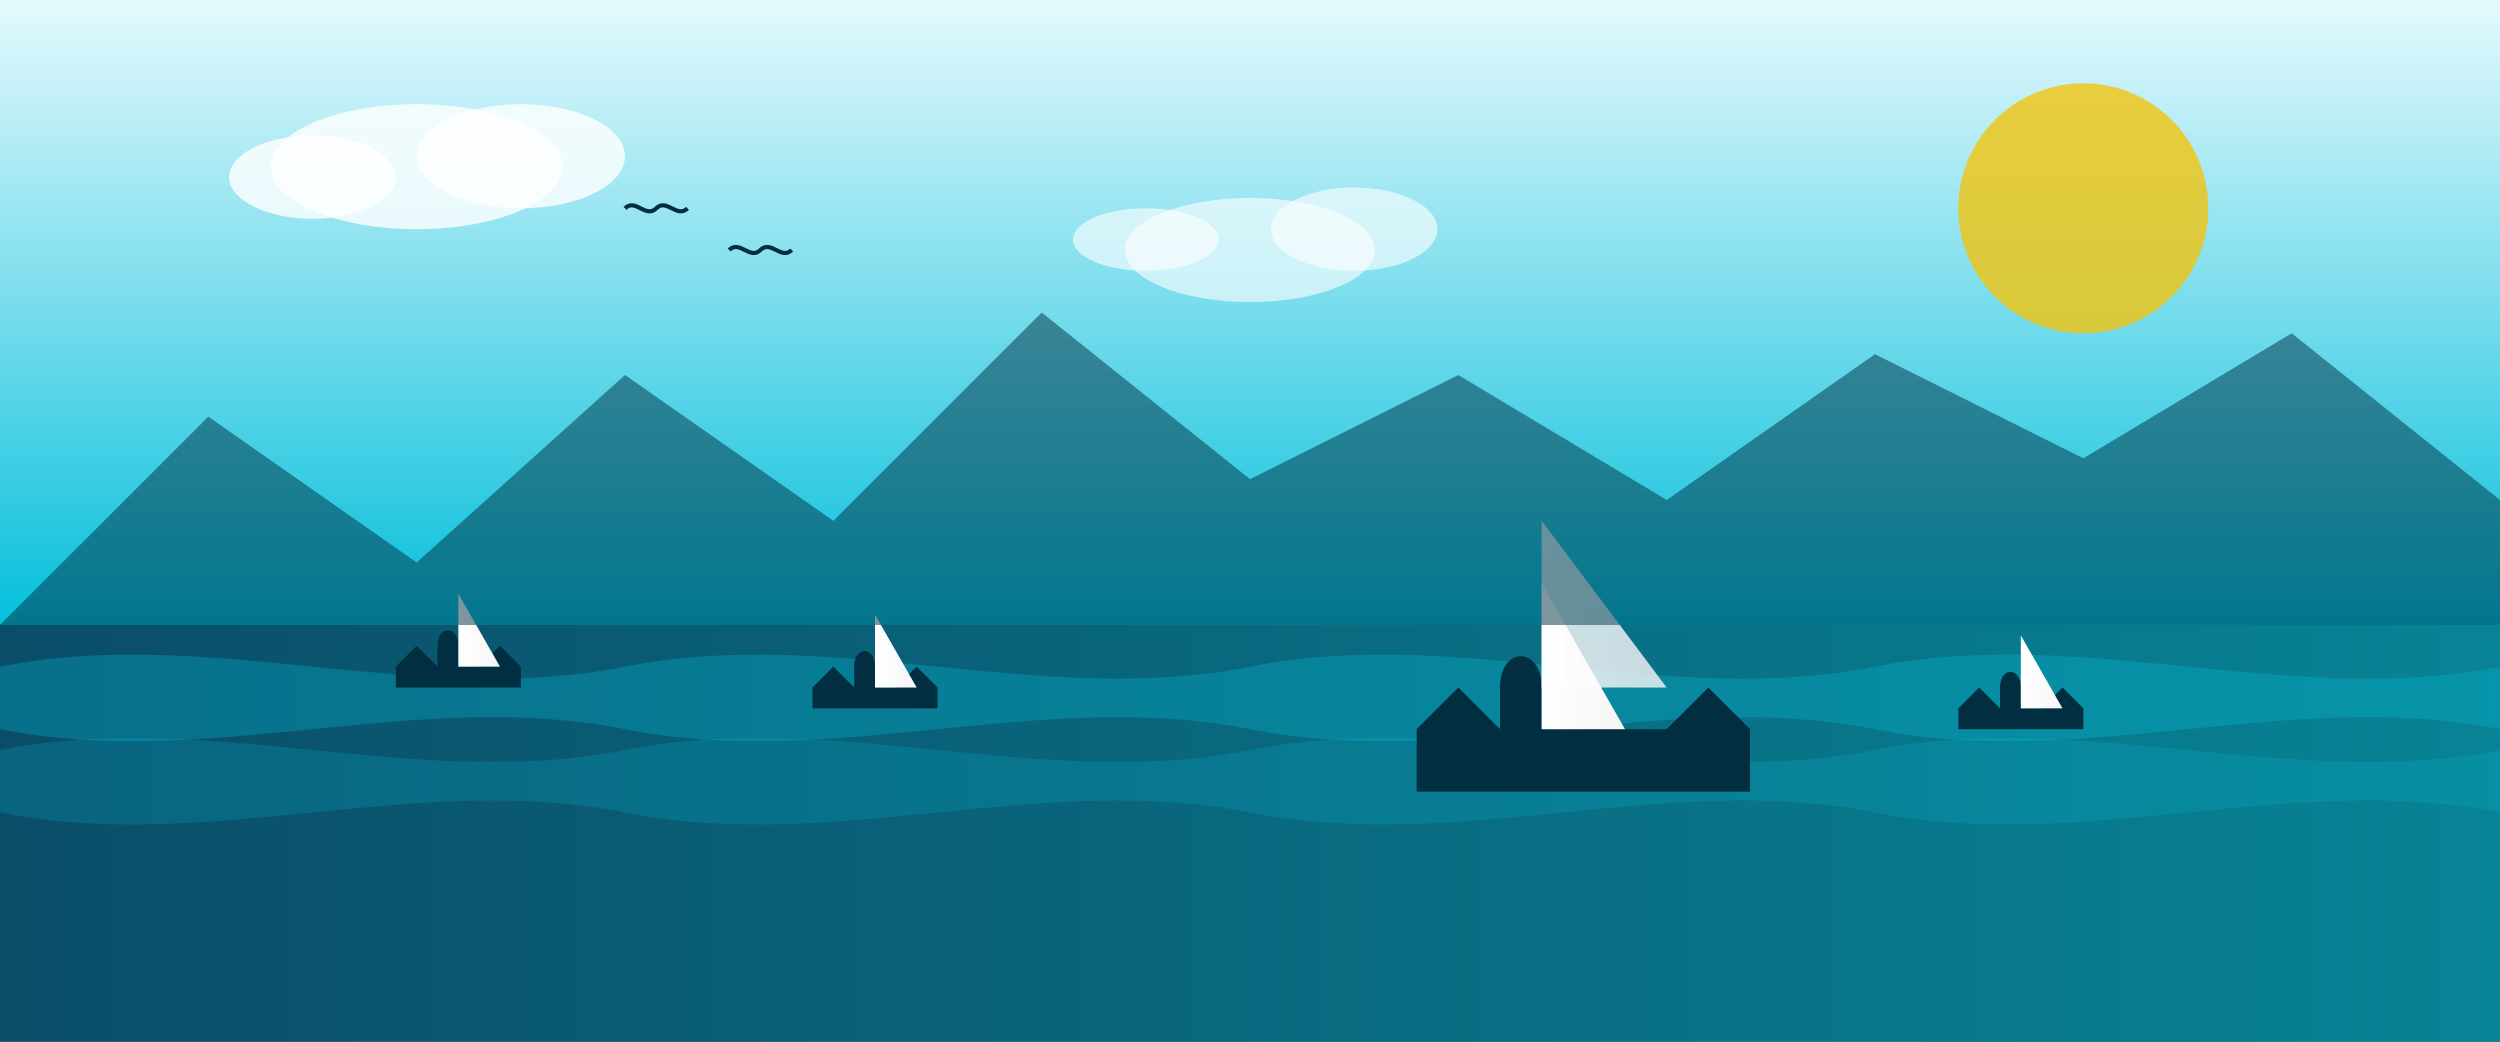 <svg xmlns="http://www.w3.org/2000/svg" viewBox="0 0 1200 500" width="1200" height="500">
  <rect x="0" y="0" width="1200" height="500" fill="#333333" stroke="none"/>
  <defs>
    <linearGradient id="sky-gradient" x1="0%" y1="0%" x2="0%" y2="100%">
      <stop offset="0%" stop-color="#e5f9fd" />
      <stop offset="100%" stop-color="#05bfdb" />
    </linearGradient>
    <linearGradient id="water-gradient" x1="0%" y1="0%" x2="100%" y2="0%">
      <stop offset="0%" stop-color="#0a4d68" />
      <stop offset="100%" stop-color="#088395" />
    </linearGradient>
    <linearGradient id="sail-gradient" x1="0%" y1="0%" x2="100%" y2="0%">
      <stop offset="0%" stop-color="#ffffff" />
      <stop offset="100%" stop-color="#f5f5f5" />
    </linearGradient>
  </defs>
  
  <!-- Sky Background -->
  <rect x="0" y="0" width="1200" height="300" fill="url(#sky-gradient)"/>
  
  <!-- Sun -->
  <circle cx="1000" cy="100" r="60" fill="#f1c40f" opacity="0.8"/>
  
  <!-- Clouds -->
  <ellipse cx="200" cy="80" rx="70" ry="30" fill="white" opacity="0.8"/>
  <ellipse cx="250" cy="75" rx="50" ry="25" fill="white" opacity="0.8"/>
  <ellipse cx="150" cy="85" rx="40" ry="20" fill="white" opacity="0.8"/>
  
  <ellipse cx="600" cy="120" rx="60" ry="25" fill="white" opacity="0.6"/>
  <ellipse cx="650" cy="110" rx="40" ry="20" fill="white" opacity="0.6"/>
  <ellipse cx="550" cy="115" rx="35" ry="15" fill="white" opacity="0.6"/>
  
  <!-- Water -->
  <rect x="0" y="300" width="1200" height="200" fill="url(#water-gradient)"/>
  
  <!-- Water Waves -->
  <path d="M0,320 C100,300 200,340 300,320 C400,300 500,340 600,320 C700,300 800,340 900,320 C1000,300 1100,340 1200,320 L1200,350 C1100,330 1000,370 900,350 C800,330 700,370 600,350 C500,330 400,370 300,350 C200,330 100,370 0,350 Z" fill="#05bfdb" opacity="0.3"/>
  
  <path d="M0,360 C100,340 200,380 300,360 C400,340 500,380 600,360 C700,340 800,380 900,360 C1000,340 1100,380 1200,360 L1200,390 C1100,370 1000,410 900,390 C800,370 700,410 600,390 C500,370 400,410 300,390 C200,370 100,410 0,390 Z" fill="#05bfdb" opacity="0.2"/>
  
  <!-- Main Yacht -->
  <path d="M700,350 L800,350 L820,330 L840,350 L840,380 L680,380 L680,350 L700,330 L720,350 L720,330 C720,310 740,310 740,330 L740,350 Z" fill="#012e40"/>
  
  <!-- Main Yacht Sail -->
  <path d="M740,330 L740,280 L780,350 L740,350 L740,330 Z" fill="url(#sail-gradient)"/>
  <path d="M740,330 L740,250 L800,330 L740,330 Z" fill="url(#sail-gradient)" opacity="0.8"/>
  
  <!-- Distant Yachts -->
  <path d="M200,320 L230,320 L240,310 L250,320 L250,330 L190,330 L190,320 L200,310 L210,320 L210,310 C210,300 220,300 220,310 L220,320 Z" fill="#012e40"/>
  <path d="M220,310 L220,285 L240,320 L220,320 L220,310 Z" fill="url(#sail-gradient)"/>
  
  <path d="M400,330 L430,330 L440,320 L450,330 L450,340 L390,340 L390,330 L400,320 L410,330 L410,320 C410,310 420,310 420,320 L420,330 Z" fill="#012e40"/>
  <path d="M420,320 L420,295 L440,330 L420,330 L420,320 Z" fill="url(#sail-gradient)"/>
  
  <path d="M950,340 L980,340 L990,330 L1000,340 L1000,350 L940,350 L940,340 L950,330 L960,340 L960,330 C960,320 970,320 970,330 L970,340 Z" fill="#012e40"/>
  <path d="M970,330 L970,305 L990,340 L970,340 L970,330 Z" fill="url(#sail-gradient)"/>
  
  <!-- Mountains in Background -->
  <path d="M0,300 L100,200 L200,270 L300,180 L400,250 L500,150 L600,230 L700,180 L800,240 L900,170 L1000,220 L1100,160 L1200,240 L1200,300 Z" fill="#012e40" opacity="0.5"/>
  
  <!-- Birds -->
  <path d="M300,100 C305,95 310,105 315,100 C320,95 325,105 330,100" fill="none" stroke="#012e40" stroke-width="2"/>
  <path d="M350,120 C355,115 360,125 365,120 C370,115 375,125 380,120" fill="none" stroke="#012e40" stroke-width="2"/>
</svg>
